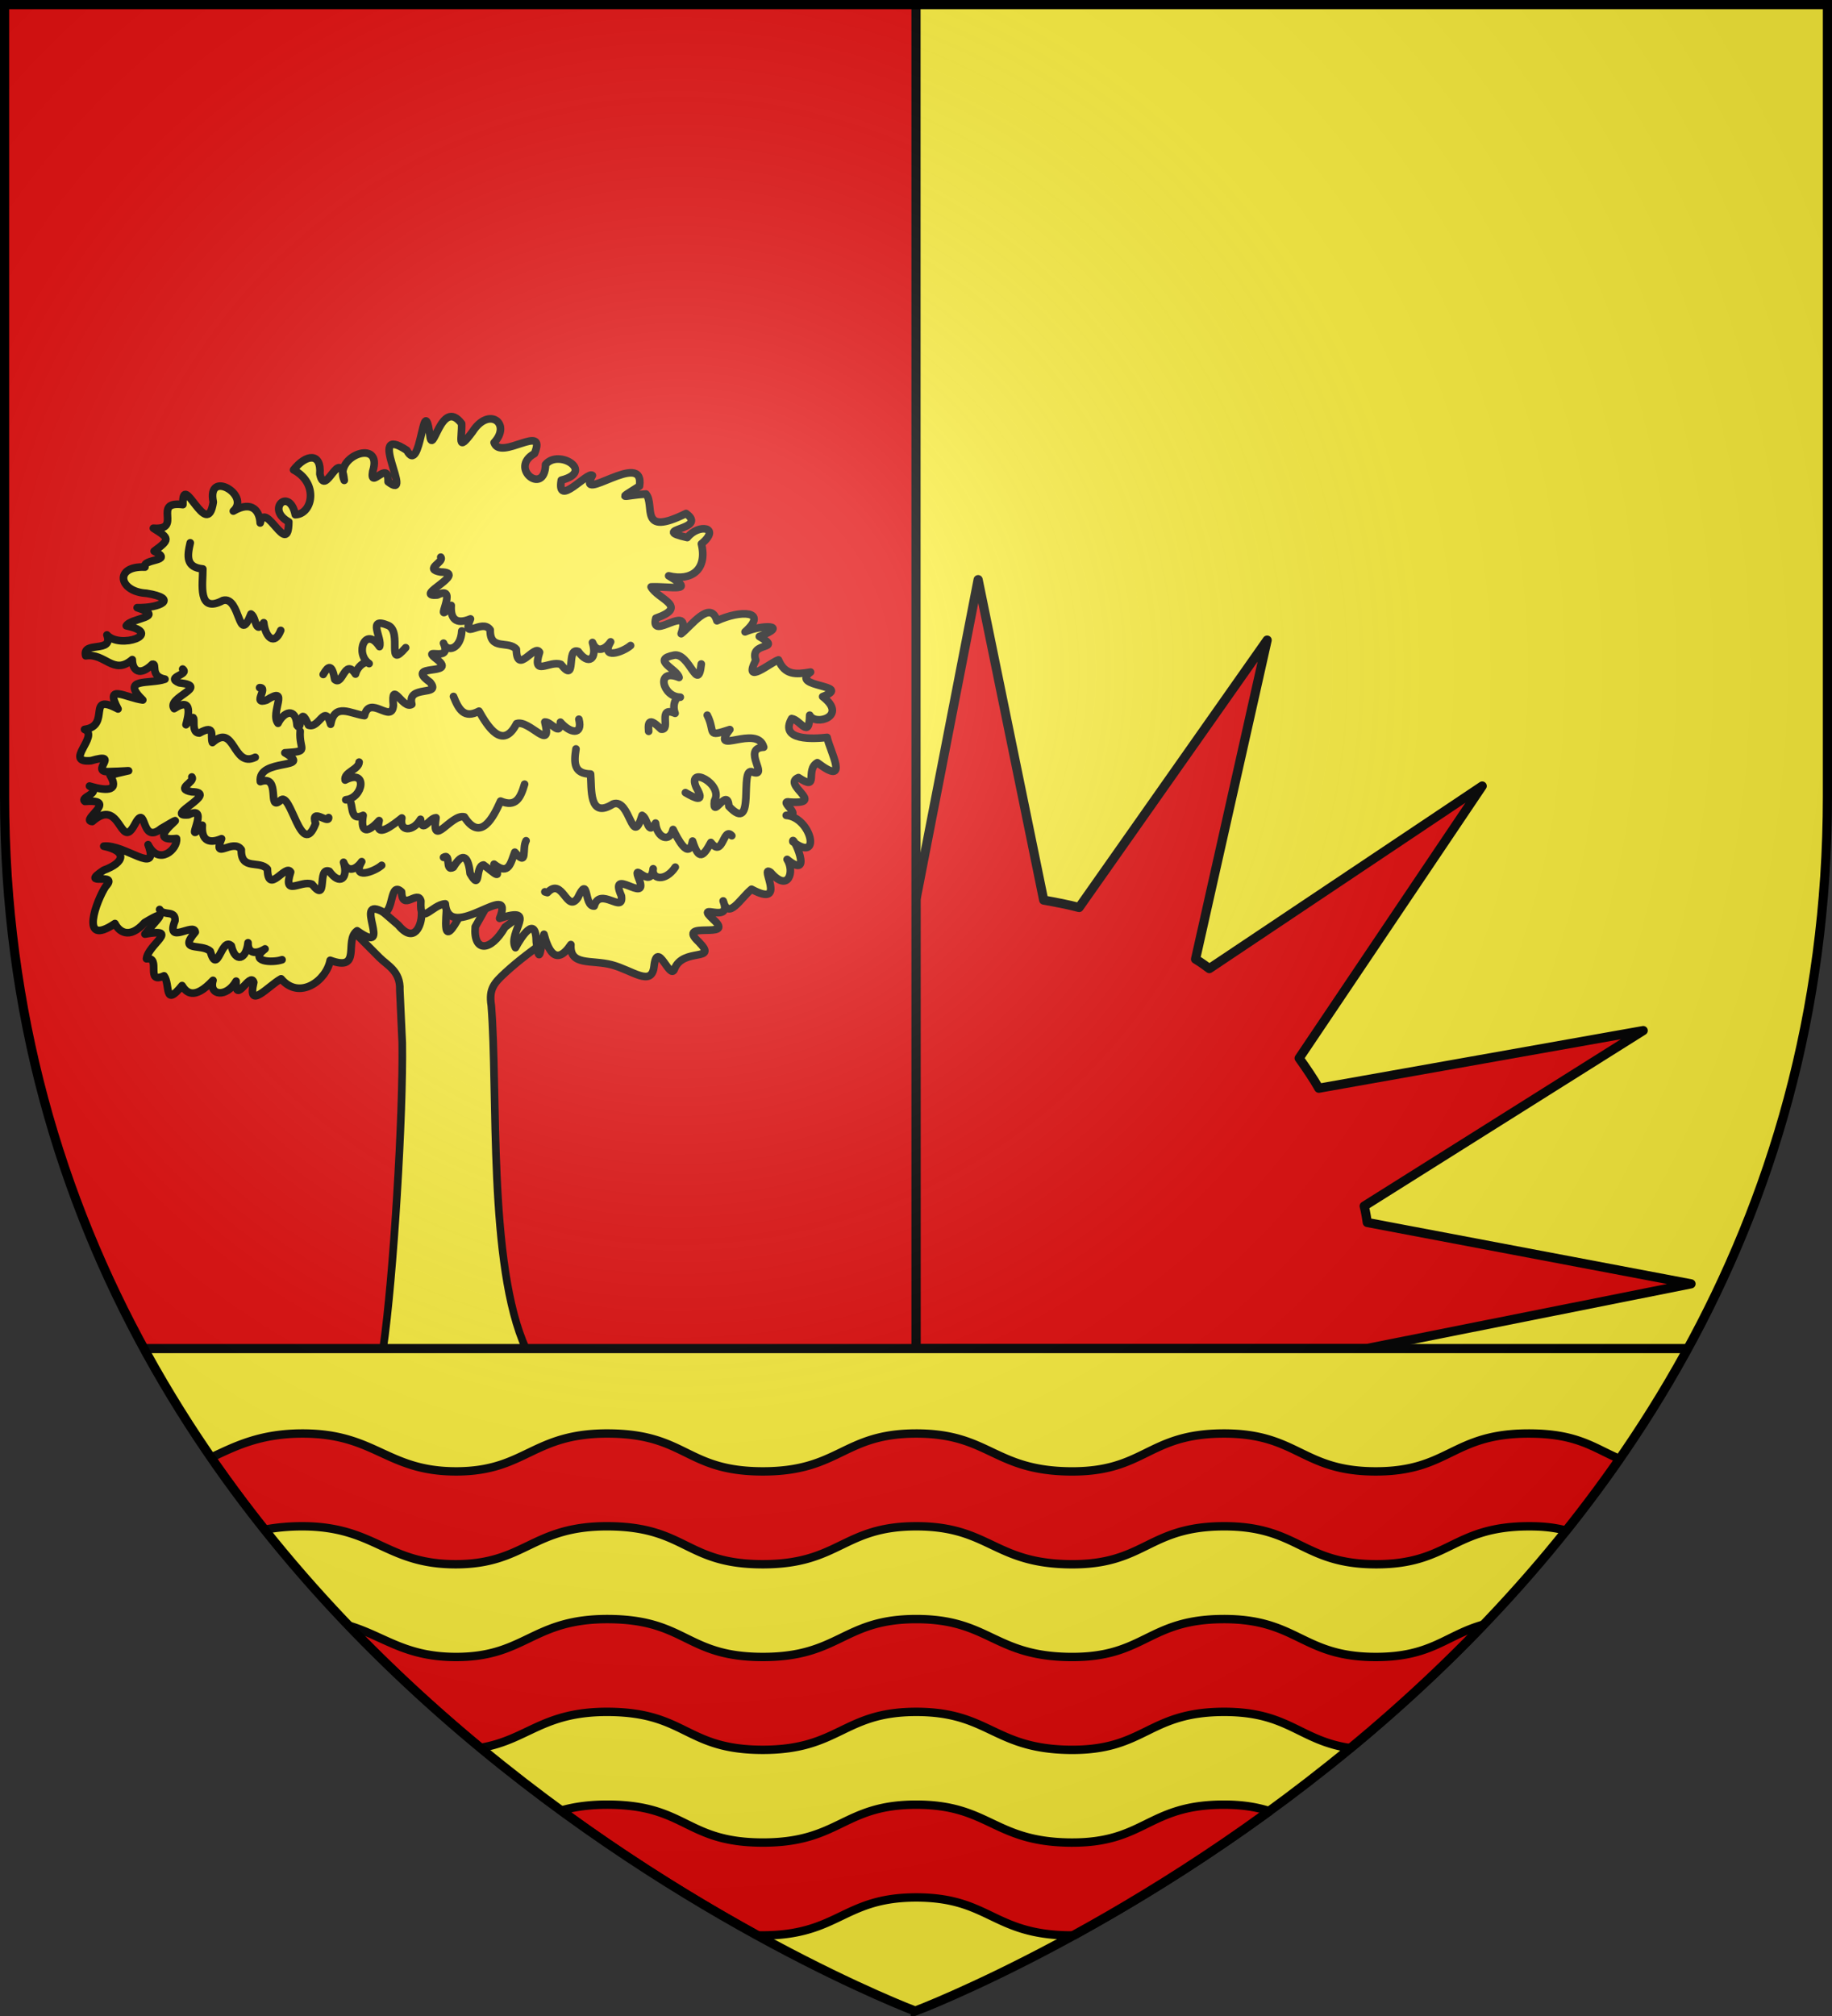 <svg xmlns="http://www.w3.org/2000/svg" width="600" height="660"><rect width="100%" height="100%" fill="#333333" stroke="none"/><radialGradient id="a" cx="221.445" cy="226.331" r="300" gradientTransform="matrix(1.353 0 0 1.349 -77.63 -85.747)" gradientUnits="userSpaceOnUse"><stop offset="0" stop-color="#fff" stop-opacity=".314"/><stop offset=".19" stop-color="#fff" stop-opacity=".251"/><stop offset=".6" stop-color="#6b6b6b" stop-opacity=".125"/><stop offset="1" stop-opacity=".125"/></radialGradient><path fill="#fcef3c" fill-rule="evenodd" d="M300 1.5v657s271.164-102.986 296.563-358.363a398 398 0 0 0 1.937-39.39V1.5z"/><path fill="#e20909" stroke="#000" stroke-linecap="round" stroke-linejoin="round" stroke-width="3" d="M320.348 189.762 300 294.436V441.5h147.55l106.28-21.193-106.037-20.086s-.515-3.61-1.01-5.375l91.389-57.455-106.244 18.875c-1.825-3.222-4.096-6.517-6.442-9.838l59.955-89.1-89.375 59.776s-2.914-2.197-4.503-3.086l-.01-.006 23.45-104.454-61.587 87.543c-3.858-1.024-7.666-1.706-11.6-2.431z"/><path fill="#e20909" fill-rule="evenodd" d="M1.5 1.5v259.246c0 13.518.669 26.64 1.938 39.39C29.008 556.583 300 658.5 300 658.5V1.5z"/><g style="fill:#5ab532;fill-rule:evenodd;stroke-width:3.562;stroke-linecap:round;stroke-linejoin:round;stroke:#000"><path fill="#fcef3c" d="m-45.624 88.42-6.134-19.598 15.027-15.117c3.482-3.55 9.824-6.292 9.45-15.023l1.131-24.676c.519-32.764-4.096-109.518-8.908-142.579h66.58C13.857-89.96 18.6-8.83 15.388 31.444c-1.226 7.81 1.419 10.49 6.652 15.352 6.747 6.179 12.925 10.52 19.208 15.206l-3.34 17.899-16.12-11.974c-6.83-11.814-14.843-11.66-13.874.166l5.478 9.727.377 12.975-6.596-5.15-5.914-11.36c-9.481-18.381-6.675-1.819-6.707 4.044L-13.71 96.1l-3.153-14.693-.285-7.533c.068-4.978-3.343-14.07-10.85-4.98l-8.868 7.631z" transform="matrix(.702 0 0 -.702 150.097 351.214)"/><path fill="#fcef3c" d="M-34.648 74.752c-15.564 8.815 5.3-21.167-12.55-8.526-6.279-4.39 2.524-19.342-12.567-13.768-1.767-9.48-14.386-18.764-22.901-8.63-5.733-3.037-15.944-15.239-12.755-1.651-1.635 5.348-8.8-11.105-8.235.556-4.377-7.75-12.893-6.866-10.776.377-8.85-9.449-12.533-5.606-14.452-2.439-8.56-10.585-5.381.571-8.389 4.534-9.11-4.119-1.05 8.956-8.187 7.972.64 6.577 16.046 14.518-.739 11.507 4.502 5.668 13.165 13.32-.149 5.357-7.395-8.304-12.193-3.823-13.84-.436-17.087-11.54-8.453 11.06-4.327 17.3 6.724 7.186-12.974-.492-.941 7.552 9.813 3.594 11.17 8.9.05 11.217 9.813 1.066 26.277-14.167 20.685.72 5.122-10.156 13.978-1.938 13.245 2.848-17.637-1.925 11.61 15.732-7.137 4.662-10.023-8.186-6.37 13.388-12.618 1.411-6.588-11.796-6.299 13.673-19.522 1.874-6.054.38 12.902 10.67-3.403 9.357-2.8 2.061 8.193 3.829 2.101 7.175 9.213-2.77 13.71-1.802 9.604 5.034 10.426 2.935 12.627 2.028-.306 1.702-9.931-.501 5.947 9.316-8.605 5.085-13.245-1.245 4.205 11.737-3.013 14.59 12.637 1.698.508 17.448 15.618 9.546-6.48 11.994 3.449 5.281 11.552 4.187-10.805 10.505 3.486 7.215 10.356 9.7-7.256 1.34-3.434 7.513-5.875 6.962-5.767-5.707-9.298-3.1-9.385 2.163-8.802-7.563-12.653 3.22-21.723 1.784-1.808 7.17 13.252.919 9.903 9.722 6.08-6.79 26.835.678 9.025 4.28 2.22 3.773 18.962 3.863 5.085 8.433 10.768-.26 19.556 4.255 4.36 6.704-13.054.686-15.26 12.888-.74 12.225-1.503 4.041 14.14 2.477 4.304 7.422 7.378 5.445 7.298 5.945-.373 10.694 14.042-1.122-1.079 12.912 13.77 11.017-.328 16.665 11.384-17.445 14.174 1.184-3.162 15.442 17.661 3.229 9.366-4.197 9.01 5.258 12.313-.358 12.542-5.546 2.327 11.097 13.144-16.817 13.314.512-10.934 5.915.322 16.412 3.052 3.351 8.022.186 11.107 14.641-.81 20.896 5.772 7.381 13.071 8.277 12.283-1.928 2.488-11.942 9.471 13.972 11.367-2.958-5.11 11.365 18.287 19.857 13.292 4.155-1.55-9.031 7.446 6.051 7.182-4.835 12.78-9.73-11.121 27.794 8.73 14.677 6.647-12.485 7.495 28.253 10.637 7.923 1.222-12.922 5.123 17.478 14.92 4.54.31-6.572-2.456-13.994 5.07-3.802 7.702 12.036 18.325 3.737 10.085-5.05 2.92-8.704 24.92 9.582 18.836-5.12-12.258-6.72 4.795-20.13 5.163-5.099 6.084 7.434 23.232-3.33 7.353-7.303-2.302-13.322 12.195 4.248 14.497 2.205-8.127-14.18 24.65 12.561 21.973-4.964-10.877-6.944-7.848-4.362 3.024-3.7 4.445-5.265-3.678-20.158 18.704-9.083 10.789-7.858-17.922-7.096.573-11.222 5.335 6.714 15.962 4.794 6.599-2.926 2.896-11.895-4.589-17.622-15.277-14.927 13.372-7.909.766-4.796-8.199-5.164 3.181-5.876 17.88-9.098 2.198-14.615-2.939-11.294 17.058 8.043 11.835-7.221 4.55 3.456 13.644 16.148 16.682 6.042 10.89 5.079 24.271 4.787 13.12-5.162 7.97 3.427 20.883 3.292 6.649-2.157 11.563-6.77-4.859-1.923-1.668-11.06-6.109-12.151 6.966-.975 10.602.138 2.938-7.064 7.904-6.933 14.968-5.686-10.093-7.325 20.36-5.706 5.648-11.438 12.063-9.255-3.629-13.835-6.049-8.655-.211-11.472-4.32-2.141-8.415-1.59-5.924-10.494 10.378-9.471 16.547-8.782 1.184-6.16 11.004-23.595-4.56-11.78-6-3.418 1.279-13.587-8.806-6.948-8.028-3.24 13.08-12.455-3.815-11.439-6.52 1.125 6.797-6.642-1.893-6.18 11.644-.87 16.727-22.638 3.093-12.27-.603 4.293 10.268-18.881-2.682-8.266 3.692-5.675.53-15.623-7.676-6.08-5.771 4.16 8.352-17.133-8.928-7.835-5.462-4.542-10.756-14.523-13.225-5.455 4.535-11.498-14.147.186-4.45-8.793 10.561-9.61-18.097.071-6.971-10.27 9.52-9.716-7.392-2.326-11.347-12.768-2.046-5.4-8.054 14.138-9.48 1.342-1.096-9.839-10.16-1.819-19.74.698-9.561 2.513-19.728-.679-19.064 9.432-7.168-10.7-10.754-1.97-12.559 4.804-1.66-5.9-1.987-16.017-3.578-3.548-.153 12.982-7.004 2.33-9.72-2.694-3.92 6.882 11.127 19.76-7.387 13.664C26.865 91.023-4.379 59.71-6.07 78.797c-6.397-.372-11.99-11.176-11.395 1.359-1.454 5.396-8.632-5.09-9.01 4.222-5.462 5.084-3.625-9.076-8.172-9.626" transform="matrix(.702 0 0 -.702 150.097 351.214)"/><path fill="none" d="M-125.053 247.154c-1.535-6.478-1.93-11.425 5.865-12.183.077-6.648-2.637-21.092 9.358-14.706 8.314 2.316 7.107-21.71 13.1-6.311 2.713-1.624 1.785-9.86 5.96-4.053.758-6.9 5.077-10.901 7.922-3.59m19.835-20.54c2.462 4.254 4.055 4.886 5.386-2.337 3.64-3.303 4.661 10.22 9.669 2.516.98 3.893 4.892 6.49 6.348 4.885-6.832 4.703-1.705 17.768 4.851 7.913 1.47 3.906-6.194 14.214 4.164 9.835 6.56-3.208-1.294-21.072 8.034-10.33m22.325-22.75c2.469-6.17 5.007-10.505 11.894-6.852 3.998-7.081 11.018-18.447 17.529-5.834 5.96 2.097 16.834-13.83 13.187.774 3.174.182 7.132-7.187 7.27-.082 4.473-5.195 10.536-6.324 8.622 1.375m32.545-5.639c-.46 4.955.608 6.18 5.803 1.02 4.897-.755-2.03 11.047 6.536 7.379-1.486 3.795.352 8.054 2.42 7.517-8.29.046-11.717 13.774-.568 9.198-.998 4.037-13.341 8.273-2.248 10.41 7.2 1.112 11.063-18.168 12.615-4.134M54.9 151.031c-1.025-6.579-1.014-11.537 6.808-11.708.607-6.62-.977-21.226 10.49-13.964 8.108 2.942 8.783-21.115 13.558-5.314 2.834-1.41 2.551-9.698 6.263-3.596.634-6.956 6.682-9.3 8.18-2.987 2.054-4.136 7.376-14.706 9.099-5.398 2.963-9.363 5.048-7.076 8.538-.641 5.754-7.572 5.697 7.686 9.76 3.135m-21.632 20.1c4.487-2.59 9.446-5.105 5.061 2.427-4.62 10.551 12.947 1.666 8.494-6.233-1.164-9.253 6.11 6.87 6.719-2.584 12.96-13.727 4.538 19.137 11.053 15.984 8.038-2.724-5.334 11.146 5.188 11.596-2.931 10.934-25.537-4.38-15.8 8.225-11.33-3.748-6.474-1.367-10.536 6.707m-85.219-32.196c-1.882-6.38-4.018-10.901-11.204-7.877-3.32-7.447-9.289-19.328-16.911-7.362-6.127 1.559-15.484-15.263-13.205-.396-3.177-.104-6.438-7.788-7.233-.726-3.497-6.004-10.045-5.805-8.715.606-3.593-2.86-12.974-10.417-10.582-1.212-5.314-5.881-8.888-6.049-7.47 2.424-7.689-3.525-3.332 8.691-8.092 7.272 8.264.793 10.371 14.756-.294 9.21-.739 3.602 6.376 4.903 6.519 8.362m-14.235-25.868c.152-3.272-8.643 5.053-6.07-2.769-6.748-17.464-11.593 16.044-16.45 10.716-6.382-5.487.571 12.35-9.314 8.819-1.403 11.244 25.346 5.383 11.422 13.439 11.99.749 6.502 1.053 7.14 10.092m-20.98-12.179c-10.656-5.136-9.314 16.278-19.945 6.886-1.2 2.69 1.86 8.844-6.097 4.433-5.51.05.687 13.173-6.24 3.893.731 2.845 3.88 13.57-5.519 7.505-3.903 5.222 17.127 10.382 2.413 12.008-6.829 2.813 4.955 3.724 1.556 6.423m130.216 17.77c-.456-8.437-6.829-10.236-8.52-5.7 4.359-9.709-11.594-.987-2.697-7.831 9.046-7.538-16.12-1.37-3.58-10.371 5.628-6.917-10.959-.903-8.513-10.302-4.158-2.74-9.781 12.067-8.608-.494-.737-8.877-11.109 5.288-13.487-4.784-6.446.82-13.907 6.215-15.773-4.02-2.76 9.95-5.297-2.22-10.326-.432-4.536 10.824-2.933-3.896-5.365-.098-.56 8.777-6.385 6.183-8.867.972-3.89 4.82 5.877 17.939-5.364 10.798-7.001-2.356 1.138 6.004-3.22 5.806M80.38 199.26c-3.662-3.173-14.223-6.745-9.315 1.72-2.916-4.113-6.677-4.94-8.461-.302 2.346-7.663-1.847-10.913-6.649-4.204-5.985 2.298-.309-15.707-8.088-6.017-5.22 2.025-13.766-6.21-9.95 5.673-2.317 4.138-10.547-11.082-10.831 1.359-3.61 4.305-12.441-.848-12.193 9.064-3.811 5.597-13.549-5.458-9.215 5.117-7.15-2.987-9.396.533-8.979 6.291-9.632-11.407 4.557 10.406-6.437 4.863-12.216-1.037 15.015 10.521 1.499 10.713-8.1 1.445 1.811 4.503.059 6.929M-35.748 96.75c-3.662-3.173-14.223-6.745-9.315 1.72-2.916-4.113-6.677-4.94-8.461-.302 2.346-7.663-1.846-10.913-6.648-4.204-5.986 2.298-.31-15.708-8.09-6.017-5.218 2.025-13.764-6.21-9.95 5.673-2.315 4.138-10.545-11.082-10.83 1.359-3.61 4.305-12.44-.848-12.192 9.064-3.812 5.596-13.55-5.458-9.215 5.117-7.151-2.987-9.397.533-8.98 6.291-9.632-11.407 4.558 10.406-6.437 4.863-12.216-1.037 15.015 10.521 1.499 10.713-8.099 1.445 1.811 4.503.06 6.929m42.08-85.232c-4.602-1.58-15.8-.928-7.934 5.052-4.249-2.68-8.104-2.135-7.937 2.868-.82-7.847-5.941-9.494-7.794-1.413-4.655 4.372-6.391-14.394-9.837-2.553-4.1 3.81-15.123-.6-6.97 8.943-.516 4.711-14.045-6.343-9.475 5.283.36 5.185-5.447 2.092-7.164 5.258m240.568 19.74c-4.68-7-11.182-5.563-10.308-.753-1.15-10.532-10.536 4.806-6.38-5.445 3.91-10.967-14.624 6.74-8.456-7.207 1.275-8.73-10.052 4.595-12.682-4.731-4.983-.299-2.27 15.235-7.694 3.79-5.132-7.32-7.001 10.055-14.128 2.474l-1.193.36m-8.767 23.82c-2.04-3.682.96-12.42-5.253-5.329-1.933-4.836-2.703-11.135-9.688-5.594 3.91-8.469-.21-3.688-4.897-.365-4.136-.494-1.058-12.886-6.27-3.997-.778 7.527-3.17 10.682-7.824 2.937-4.035-2.38-.952 6.815-4.569 4.6" transform="matrix(.702 0 0 -.702 150.097 351.214)"/></g><path fill="none" stroke="#000" stroke-width="3" d="M300 658.5V1.5"/><path fill="#fcef3c" fill-rule="evenodd" d="M47.197 441.5C130.827 594.741 300 658.397 300 658.397S469.173 594.741 552.803 441.5z"/><g stroke="#000"><path fill="none" stroke-width="3" d="M47.197 441.5h505.606"/><path fill="#e20909" fill-rule="evenodd" stroke-linecap="round" stroke-linejoin="round" stroke-width="2.75" d="M99.335 469.303c-14.095-.047-22.283 4.172-30.14 7.851a426 426 0 0 0 17.551 23.625c3.587-.694 7.966-1.114 12.396-1.1 23.8.079 27.382 12.482 50.23 12.428 22.849-.054 24.9-12.685 50.182-12.427 25.28.257 25.023 12.416 50.228 12.427s26.272-12.403 50.219-12.427c23.947-.025 25.416 12.082 50.217 12.427s25.507-12.254 50.23-12.427c24.724-.173 25.926 12.393 50.182 12.427 24.256.035 25.026-12.427 50.228-12.427 5.301 0 8.845.554 12.144 1.416a427 427 0 0 0 17.363-23.315v-.166c-8.5-3.644-13.812-8.312-29.7-8.312-25.176 0-25.962 12.44-50.193 12.406-24.232-.034-25.423-12.58-50.121-12.406s-25.393 12.75-50.168 12.406c-24.776-.345-26.259-12.43-50.182-12.406s-25.002 12.418-50.182 12.406-24.914-12.15-50.17-12.406c-25.255-.257-27.295 12.352-50.12 12.406-22.826.054-26.419-12.328-50.194-12.406m100.314 60.756c-25.255-.257-27.295 12.352-50.12 12.406-16.835.04-23.473-6.674-35.197-10.238 14.098 14.692 28.651 27.998 43.127 39.962 15.503-2.61 20.282-11.975 42.094-11.753 25.28.257 25.023 12.416 50.228 12.427 25.205.012 26.272-12.403 50.219-12.427 23.947-.025 25.416 12.082 50.217 12.427s25.507-12.254 50.23-12.427c21.677-.152 25.026 9.488 41.93 11.89 14.667-12.113 29.417-25.603 43.693-40.517-12.492 3.423-17.074 10.682-35.598 10.656-24.232-.034-25.423-12.58-50.121-12.406-24.7.172-25.393 12.75-50.168 12.406-24.776-.345-26.259-12.43-50.182-12.406s-25.002 12.417-50.182 12.406c-25.18-.012-24.914-12.15-50.17-12.406m-15.776 62.654c23.444 17.12 45.697 30.643 64.37 40.885.428.008.846.021 1.29.021 25.205.012 26.52-12.403 50.467-12.428 23.947-.024 25.168 12.083 49.969 12.428.604.008 1.183.003 1.76-.004 18.594-10.197 40.742-23.65 64.084-40.672-4.145-1.3-8.827-2.175-15.462-2.129-24.699.173-25.393 12.751-50.168 12.407-24.776-.345-26.259-12.431-50.182-12.407-23.923.025-25.002 12.418-50.182 12.407-25.18-.012-24.914-12.15-50.17-12.407-6.446-.065-11.623.71-15.776 1.899"/></g><path fill="url(#a)" fill-rule="evenodd" d="M300 658.5s298.5-112.32 298.5-397.772V2.176H1.5v258.552C1.5 546.18 300 658.5 300 658.5"/><path fill="none" stroke="#000" stroke-width="3" d="M299.751 658.397S1.5 546.095 1.5 260.688V1.5h597v259.188c0 285.407-298.749 397.71-298.749 397.71z"/></svg>